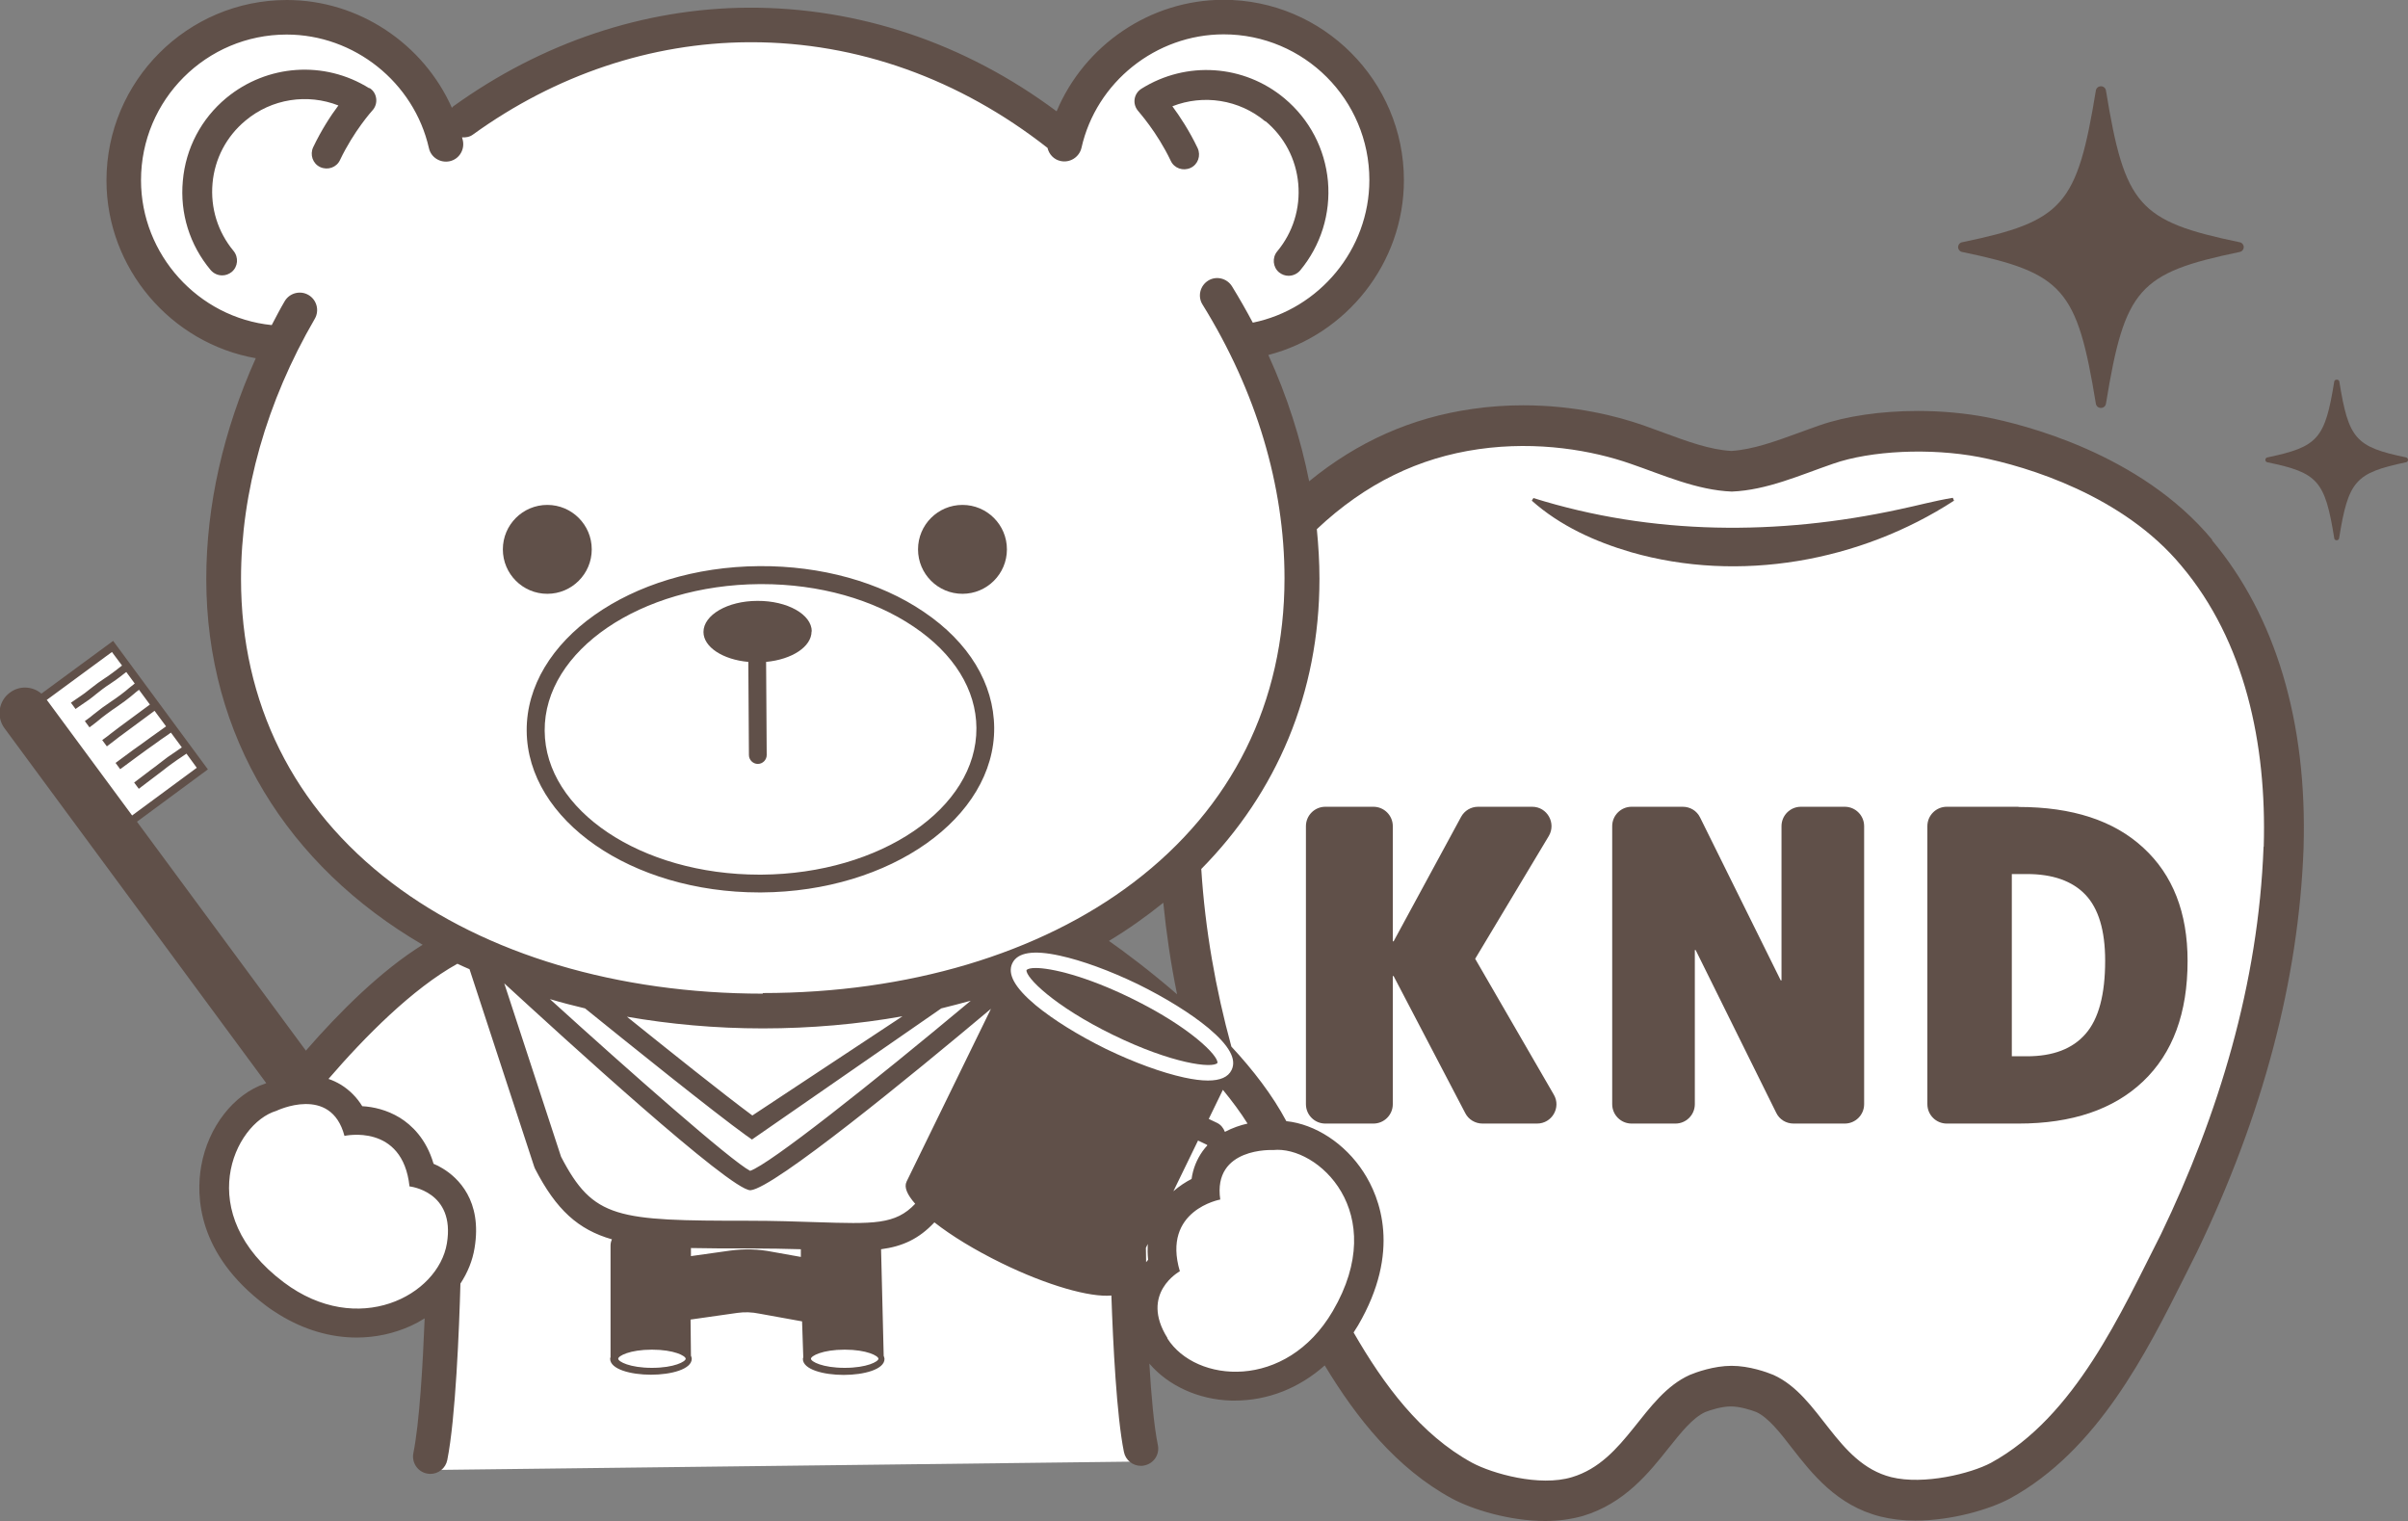 <?xml version="1.0" encoding="UTF-8"?>
<svg id="_レイヤー_1" data-name="レイヤー 1" xmlns="http://www.w3.org/2000/svg" viewBox="0 0 119.19 75.28">
  <rect x="0" y="0" width="119.19" height="75.28" fill="#808080" stroke="none"/>
  <defs>
    <style>
      .cls-1 {
        fill: #605049;
      }

      .cls-2 {
        fill: #fff;
      }
    </style>
  </defs>
  <polygon class="cls-2" points="6.23 40.85 1.77 34.8 5.58 31.99 6.27 32.93 10.03 38.04 6.23 40.85"/>
  <path class="cls-2" d="M108.9,27.33c-2.99-3.62-7.91-5.13-10.43-5.62-2.52-.49-5.59-.34-7.53.34-1.7.59-3.41,1.36-5.23,1.44-1.82-.08-3.53-.85-5.23-1.44-1.94-.68-4.76-1.19-7.82-.75-3.1.44-5.9,1.79-8.45,4.23-.35-2.55-1.09-5.07-2.18-7.47l1.62-1.5c3.05-1.15,5.22-4.09,5.22-7.55,0-4.46-3.61-8.07-8.07-8.07-3.52,0-6.52,2.25-7.62,5.4l.21.37-.16.5c-3.48-2.84-7.11-4.77-11.61-5.52-.03,0-.06-.01-.09-.02-.15-.02-.3-.05-.45-.07-1.25-.19-2.53-.3-3.83-.29-5.29.03-10.2,1.8-14.3,4.69h.53c-.49.36-.97.72-1.44,1.09-.86-3.53-4.04-6.15-7.84-6.15-4.46,0-8.07,3.61-8.07,8.07s3.27,7.71,7.42,8.05l.16-.19.14.42c-1.78,3.62-2.78,7.55-2.78,11.44,0,7.57,3.77,13.38,9.7,17.03-.14.27.03.57.59.9-2.01,1.27-4.03,3.32-5.65,5.22l-1.9,1.6s-.03.01-.05.02c-1.52.52-2.77,2.14-3.1,4.07-.26,1.48-.2,4.33,3.12,6.87.22.16.44.32.67.46,1.19.74,2.24.82,3.5.82.9,0,2.83-1.06,2.83-1.06l.7.42s-.25,5.18-.54,6.64c-.09.45.18.88.61,1,.02,0,.03,0,.05.01.06.01.11.02.17.02l34.44-.41c.06,0,.11,0,.17-.02.46-.09.75-.55.66-1.01-.18-.93-.62-3.46-.71-5.02.91,1.09,2.26,2.08,4.37,2.27,1.99.18,3.79-.55,5.25-2.12,1.61,2.88,3.59,5.69,6.41,7.23,1.03.55,3.46,1.24,5.15.74,2.81-.85,3.65-4.19,6.08-5.28.32-.13,1.24-.47,2.16-.47.92,0,1.83.34,2.15.47,2.43,1.1,3.23,4.57,6.08,5.28,1.68.43,4.12-.18,5.15-.74,4.35-2.38,6.73-7.79,8.77-11.81,2.96-6.15,5.03-12.94,5.29-20.02v-.02c.16-5.28-.97-10.6-4.25-14.49ZM53.79,46.96c.65-.36,3.38-2.85,4.56-3.96.16,2.53.55,5.02,1.12,7.45-1.08-.9-5.27-3.2-5.69-3.49Z"/>
  <g>
    <path class="cls-1" d="M110.86,11.99c-5.01-1.04-5.69-1.82-6.62-7.51-.02-.12-.12-.21-.25-.21s-.23.09-.25.21c-.93,5.69-1.61,6.47-6.62,7.51-.12.02-.2.13-.2.24s.08.22.2.24c5.01,1.04,5.69,1.82,6.62,7.51.02.12.12.21.25.21s.23-.09.25-.21c.93-5.69,1.61-6.47,6.62-7.51.12-.02.2-.13.2-.24s-.08-.22-.2-.24Z"/>
    <path class="cls-1" d="M119.1,22.64c-2.51-.52-2.85-.91-3.31-3.76-.02-.12-.23-.12-.25,0-.46,2.85-.8,3.23-3.31,3.76-.06.01-.1.06-.1.12s.04.11.1.12c2.51.52,2.85.91,3.31,3.76,0,.06.06.1.12.1s.11-.04.12-.1c.46-2.85.8-3.23,3.31-3.76.06-.01.1-.06.1-.12s-.04-.11-.1-.12Z"/>
  </g>
  <path class="cls-1" d="M37.59,44.17c-6.33,0-11.49-3.57-11.52-8-.03-4.45,5.14-8.11,11.52-8.15,3.05-.02,5.95.78,8.13,2.26,2.24,1.51,3.47,3.55,3.49,5.74h0c.03,4.45-5.14,8.11-11.52,8.15-.04,0-.07,0-.11,0ZM37.7,28.91s-.07,0-.1,0c-5.89.04-10.67,3.29-10.64,7.26.02,3.94,4.78,7.12,10.63,7.12.03,0,.07,0,.1,0,5.89-.04,10.67-3.29,10.64-7.26h0c-.01-1.89-1.11-3.67-3.1-5.01-2.01-1.36-4.68-2.11-7.53-2.11Z"/>
  <circle class="cls-1" cx="27.09" cy="27.19" r="2.2"/>
  <circle class="cls-1" cx="47.64" cy="27.19" r="2.2"/>
  <path class="cls-1" d="M40.18,31.25c0-.84-1.21-1.52-2.69-1.51-1.48,0-2.67.7-2.67,1.54,0,.75.97,1.37,2.22,1.48l.03,4.61c0,.24.2.44.44.44h0c.24,0,.44-.2.44-.44l-.03-4.61c1.28-.12,2.25-.75,2.25-1.51Z"/>
  <path class="cls-1" d="M18.28,4.37c-2.22-1.39-5.06-1.19-7.08.48-1.24,1.03-2.01,2.49-2.15,4.1-.15,1.61.34,3.18,1.38,4.42.15.17.35.26.57.26.17,0,.33-.06.47-.17.31-.26.35-.72.09-1.04-.78-.94-1.15-2.13-1.04-3.35.11-1.22.69-2.32,1.63-3.1,1.3-1.09,3.07-1.35,4.6-.75-.37.49-.84,1.21-1.25,2.07-.17.37-.02.81.35.98.37.17.81.02.98-.35.68-1.43,1.59-2.44,1.6-2.45.15-.16.22-.38.19-.6-.03-.22-.15-.41-.34-.52Z"/>
  <path class="cls-1" d="M62.63,5.99c.94.78,1.52,1.88,1.63,3.1.11,1.22-.26,2.41-1.04,3.35-.26.31-.22.78.09,1.04.14.11.3.17.47.17.21,0,.42-.09.57-.26,1.03-1.24,1.52-2.81,1.38-4.42-.15-1.61-.91-3.06-2.15-4.1-2.01-1.68-4.86-1.87-7.08-.48-.19.12-.31.31-.34.52-.03.22.04.43.19.6,0,.01.92,1.02,1.6,2.45.17.37.61.52.98.35.37-.17.52-.61.35-.98-.41-.86-.88-1.57-1.25-2.07,1.53-.6,3.3-.34,4.6.75Z"/>
  <path class="cls-1" d="M91.31,39.93h-2.17c-.53,0-.96.43-.96.96v7.63h-.04l-3.99-8.06c-.16-.33-.49-.53-.86-.53h-2.53c-.53,0-.96.43-.96.96v13.76c0,.53.43.96.96.96h2.17c.53,0,.96-.43.96-.96v-7.63h.04l3.99,8.06c.16.33.49.53.86.53h2.53c.53,0,.96-.43.96-.96v-13.76c0-.53-.43-.96-.96-.96Z"/>
  <path class="cls-1" d="M96.65,24.64c-.91.15-1.77.39-2.64.57-5.99,1.3-12.21,1.29-18.11-.56l-.08.13c1.39,1.24,3.13,2.03,4.91,2.55,5.35,1.54,11.34.47,15.99-2.55l-.06-.14Z"/>
  <path class="cls-1" d="M73.02,47.45l3.64-6.07c.38-.64-.08-1.45-.82-1.45h-2.68c-.35,0-.67.19-.84.5l-3.34,6.16h-.04v-5.7c0-.53-.43-.96-.96-.96h-2.38c-.53,0-.96.43-.96.96v13.76c0,.53.43.96.96.96h2.38c.53,0,.96-.43.96-.96v-6.34h.04l3.55,6.79c.16.31.49.51.85.51h2.7c.74,0,1.2-.8.83-1.43l-3.89-6.72Z"/>
  <path class="cls-1" d="M99.91,39.93h-3.55c-.53,0-.96.43-.96.96v13.76c0,.53.43.96.96.96h3.55c2.65,0,4.71-.7,6.17-2.09,1.47-1.4,2.2-3.38,2.2-5.96,0-2.39-.73-4.26-2.19-5.6-1.46-1.35-3.52-2.02-6.18-2.02ZM103.23,51.17c-.64.74-1.61,1.11-2.9,1.11h-.75v-9.02h.75c1.27,0,2.24.34,2.89,1.02.65.68.98,1.77.98,3.27,0,1.67-.32,2.88-.97,3.62Z"/>
  <g>
    <path class="cls-1" d="M109.51,26.73c-3.58-4.33-9.46-5.74-11.18-6.08-1.05-.2-2.22-.31-3.39-.31-1.82,0-3.55.25-4.87.71-.33.11-.66.24-1,.36-1.18.43-2.3.84-3.37.91-1.06-.06-2.18-.47-3.37-.91-.33-.12-.67-.24-.99-.36-1.29-.45-3.37-.99-5.95-.99-.84,0-1.69.06-2.51.18-3.02.43-5.68,1.62-8.08,3.58-.42-2.11-1.09-4.21-2.02-6.25,3.86-1,6.71-4.54,6.71-8.65,0-4.92-4.01-8.93-8.93-8.93-3.63,0-6.89,2.25-8.26,5.52C47.75,2.12,42.48.36,37.04.38c-5.16.03-10.21,1.72-14.6,4.88-.03.02-.05.05-.07.08-1.41-3.17-4.61-5.34-8.17-5.34C9.28,0,5.27,4.01,5.27,8.93c0,4.35,3.19,8.06,7.39,8.8-1.6,3.56-2.45,7.28-2.45,10.92,0,7.81,4.03,14.21,10.71,18.11-2.06,1.28-4.12,3.33-5.78,5.24l-8.36-11.33,3.51-2.59-4.69-6.36-3.55,2.61c-.44-.37-1.08-.41-1.56-.05-.56.41-.68,1.2-.27,1.76l12.96,17.57s-.04.01-.05.02c-1.56.52-2.83,2.15-3.17,4.08-.26,1.48-.2,4.35,3.19,6.9.22.17.45.32.68.46,1.22.75,2.53,1.13,3.82,1.13.92,0,1.83-.19,2.69-.58.24-.11.46-.23.68-.37-.09,2.27-.26,5.21-.56,6.67-.09.47.21.92.67,1.01.06.01.12.02.17.02.4,0,.76-.28.84-.69.41-2.04.59-6.51.65-8.73.36-.55.6-1.14.7-1.76.39-2.35-.82-3.48-1.58-3.94-.15-.09-.3-.17-.45-.23-.36-1.24-1.09-1.92-1.67-2.28-.64-.39-1.31-.54-1.86-.57-.27-.44-.62-.79-1.05-1.06-.2-.12-.41-.22-.62-.29,1.8-2.09,4.16-4.47,6.38-5.7.2.1.4.18.6.27l3.2,9.77.04.1c1.05,2.04,2.14,3.02,3.81,3.5-.05.1-.07.21-.07.32v5.51h0s-.02.05-.02.08c0,.52,1.02.79,2.02.79s2.02-.27,2.02-.79c0-.05-.02-.1-.04-.15l-.02-1.79,2.32-.33c.36-.05.71-.04,1.1.04l2.1.38.06,1.78h0s-.02.05-.02.08c0,.52,1.02.79,2.02.79s2.02-.27,2.02-.79c0-.05-.02-.1-.04-.15l-.13-5.28c1.06-.14,1.87-.51,2.64-1.33.84.66,2,1.37,3.33,2.02,2.27,1.11,4.38,1.7,5.43,1.6.08,2.37.26,5.97.62,7.74.08.41.44.69.84.69.06,0,.11,0,.17-.02.47-.09.77-.55.67-1.01-.19-.93-.33-2.46-.42-4.03.93,1.09,2.42,1.78,4.04,1.83.06,0,.13,0,.19,0,1.64,0,3.19-.62,4.45-1.74,1.57,2.6,3.54,5.09,6.3,6.59,1.03.55,2.86,1.11,4.61,1.11.68,0,1.3-.09,1.87-.25,2.06-.62,3.27-2.14,4.24-3.36.64-.8,1.19-1.49,1.81-1.78.28-.11.82-.28,1.27-.28s.99.17,1.27.28c.59.28,1.16,1,1.75,1.77.99,1.27,2.23,2.86,4.39,3.4.52.13,1.1.2,1.72.2,1.82,0,3.69-.56,4.68-1.09,4.34-2.37,6.75-7.19,8.69-11.06.19-.38.37-.75.55-1.1l.02-.04c3.26-6.76,5.04-13.48,5.28-19.98v-.03c.19-6.22-1.39-11.49-4.54-15.23ZM2.33,34.63l3.21-2.36.5.67c-.07.05-.13.1-.18.14-.08.06-.16.13-.33.25-.16.12-.25.18-.33.23-.09.06-.18.12-.35.24-.17.13-.25.19-.34.26-.08.06-.16.13-.32.25-.16.12-.25.17-.33.23-.09.06-.18.12-.35.24l.23.31c.16-.12.25-.17.33-.23.09-.06.18-.12.35-.24.17-.13.25-.19.33-.26.08-.06.16-.13.32-.25.16-.12.25-.18.33-.23.09-.06.18-.12.35-.24.17-.12.25-.19.33-.25.05-.04.1-.08.17-.13l.42.57c-.12.09-.21.17-.29.23-.1.09-.2.17-.41.33-.22.16-.33.24-.44.31-.12.08-.23.16-.46.32-.22.17-.33.25-.44.34-.1.09-.21.17-.43.33l.23.31c.23-.17.33-.25.44-.34.1-.09.21-.17.42-.33.22-.16.33-.24.44-.31.11-.08.23-.16.45-.32.23-.17.33-.26.44-.35.07-.06.15-.13.26-.21l.54.73-1.53,1.13c-.21.16-.32.24-.42.32-.1.08-.2.16-.41.31l.23.31c.21-.16.32-.24.42-.32.1-.08.2-.16.41-.31l1.53-1.13.57.77c-.11.08-.21.15-.28.2-.11.08-.23.16-.45.32-.22.16-.33.24-.44.32-.11.08-.23.16-.45.32l-.88.65.23.31.88-.65c.22-.16.33-.24.44-.32.11-.08.23-.16.45-.32.22-.16.33-.24.44-.31.08-.06.18-.12.3-.21l.54.73c-.1.07-.19.13-.26.18-.11.07-.22.15-.44.3-.21.16-.32.24-.42.32-.1.08-.2.16-.41.31-.21.16-.32.24-.42.32-.1.08-.21.16-.41.31l.23.31c.21-.16.32-.24.42-.32.1-.08.21-.16.41-.31.21-.16.32-.24.42-.32.1-.08.2-.16.41-.31.21-.15.31-.22.42-.29.08-.05.17-.11.28-.19l.51.7-3.2,2.36-4.23-5.73ZM17.05,56.22s2.88-.65,3.22,2.5c0,0,2.28.23,1.85,2.82s-4.41,4.68-8.07,1.93c-4.53-3.4-2.48-7.86-.37-8.49,0,0,2.7-1.31,3.37,1.24ZM32.27,67.7c-1.1,0-1.67-.31-1.67-.45s.57-.45,1.67-.45,1.67.31,1.67.45-.57.45-1.67.45ZM38.24,61.96c-.7-.14-1.41-.16-2.12-.06l-1.92.27v-.4c.85.02,1.8.02,2.88.02.97,0,1.81.02,2.56.04v.38s-1.4-.25-1.4-.25ZM41.81,67.7c-1.1,0-1.67-.31-1.67-.45s.57-.45,1.67-.45,1.67.31,1.67.45-.57.45-1.67.45ZM44.87,58.5c-.13.26.04.64.43,1.08-.98,1.04-2.06,1-4.9.91-.95-.03-2.02-.07-3.33-.07-6.54,0-7.7-.09-9.3-3.17l-2.81-8.58c2.93,2.69,11.18,10.24,12.18,10.24,0,0,0,0,.01,0,1.16-.1,7.97-5.68,11.9-8.98l-4.18,8.56ZM36.94,56.2l.28.2,9.37-6.49c.49-.12.98-.25,1.46-.38-4.98,4.16-9.95,8.09-10.92,8.42-.93-.48-5.98-4.93-9.91-8.5.57.17,1.15.32,1.74.46,2.05,1.66,6.39,5.15,7.99,6.3ZM31.02,50.32c2.13.37,4.38.58,6.74.58s4.73-.21,6.91-.6l-7.43,4.91c-1.38-1.02-4.15-3.23-6.21-4.89ZM37.76,49.18c-7.18,0-13.7-1.94-18.35-5.47-4.89-3.71-7.48-8.92-7.48-15.06,0-4.31,1.26-8.76,3.65-12.87.24-.41.1-.94-.31-1.18-.41-.24-.94-.1-1.18.31-.23.39-.43.78-.64,1.18-3.64-.37-6.47-3.49-6.47-7.17,0-3.98,3.23-7.21,7.21-7.21,3.34,0,6.3,2.36,7.04,5.62.1.46.56.75,1.03.65.46-.1.75-.56.65-1.03-.01-.05-.03-.1-.04-.15.19.01.38-.02.54-.14,4.1-2.96,8.82-4.54,13.63-4.57.05,0,.1,0,.15,0,5.24,0,10.3,1.81,14.66,5.23.07.31.31.58.65.65.46.1.92-.19,1.03-.65.73-3.26,3.69-5.62,7.04-5.62,3.98,0,7.21,3.23,7.21,7.21,0,3.44-2.48,6.39-5.77,7.06-.32-.6-.66-1.2-1.03-1.8-.25-.4-.78-.53-1.18-.28-.4.25-.53.78-.28,1.18,2.66,4.29,4.06,8.97,4.06,13.55,0,6.14-2.59,11.35-7.48,15.06-4.65,3.53-11.17,5.47-18.35,5.47ZM58.26,49.21c-1.33-1.15-2.57-2.08-3.37-2.64.96-.58,1.85-1.21,2.69-1.89.15,1.5.37,3.01.68,4.52ZM56.73,62.47c-.01-.41-.01-.66-.01-.67,0-.01,0-.03,0-.04l.09-.19c-.01.24-.01.5.02.78-.03.03-.06.08-.09.11ZM54.75,51.92c-1.38-.68-2.62-1.45-3.49-2.17-1.04-.87-1.41-1.55-1.15-2.08.26-.53,1.03-.66,2.35-.37,1.1.24,2.47.74,3.86,1.41,1.38.68,2.62,1.45,3.49,2.17,1.04.87,1.41,1.55,1.15,2.08-.17.35-.56.52-1.17.52-.33,0-.72-.05-1.18-.15-1.1-.24-2.47-.74-3.86-1.41ZM61.75,55.61c-.36.08-.74.21-1.12.41-.08-.2-.2-.35-.38-.44l-.42-.2.7-1.44c.45.55.87,1.11,1.22,1.67ZM59.76,56.69c-.08.09-.16.18-.23.28-.29.41-.48.87-.55,1.38-.29.15-.6.35-.9.61l1.22-2.51.42.2s.02.02.04.03ZM57.79,66.23c-1.4-2.22.61-3.31.61-3.31-.9-3.03,2-3.55,2-3.55-.38-2.61,2.62-2.45,2.62-2.45,2.19-.23,5.81,3.08,2.95,7.97-2.31,3.95-6.79,3.57-8.19,1.35ZM112.04,41.91c-.25,6.78-2.24,13.29-5.08,19.18-1.96,3.85-4.24,9.03-8.41,11.31-.99.53-3.32,1.11-4.94.71-2.73-.69-3.5-4.01-5.83-5.06-.31-.13-1.19-.45-2.07-.45s-1.76.32-2.07.45c-2.33,1.05-3.13,4.25-5.83,5.06-1.61.49-3.95-.18-4.94-.71-2.55-1.39-4.38-3.86-5.87-6.45.08-.12.15-.23.22-.35,2.14-3.66,1.09-6.33.27-7.59-.92-1.42-2.39-2.37-3.82-2.52-.68-1.28-1.65-2.54-2.72-3.69-.78-2.85-1.3-5.79-1.49-8.79,3.72-3.77,5.85-8.69,5.85-14.36,0-.82-.05-1.64-.13-2.46,2.42-2.28,5.07-3.54,8.01-3.96,2.94-.42,5.65.07,7.51.72,1.63.56,3.28,1.31,5.02,1.38,1.74-.07,3.39-.82,5.02-1.38,1.86-.65,4.8-.79,7.22-.33,2.42.47,7.14,1.92,10.01,5.38,3.15,3.73,4.23,8.83,4.08,13.88v.02Z"/>
    <path class="cls-1" d="M60.26,52.61c.06-.35-1.35-1.78-4.28-3.21-2.25-1.1-3.95-1.49-4.72-1.49-.24,0-.39.04-.45.1-.06.35,1.35,1.78,4.28,3.21,2.93,1.43,4.93,1.67,5.17,1.39Z"/>
  </g>
</svg>